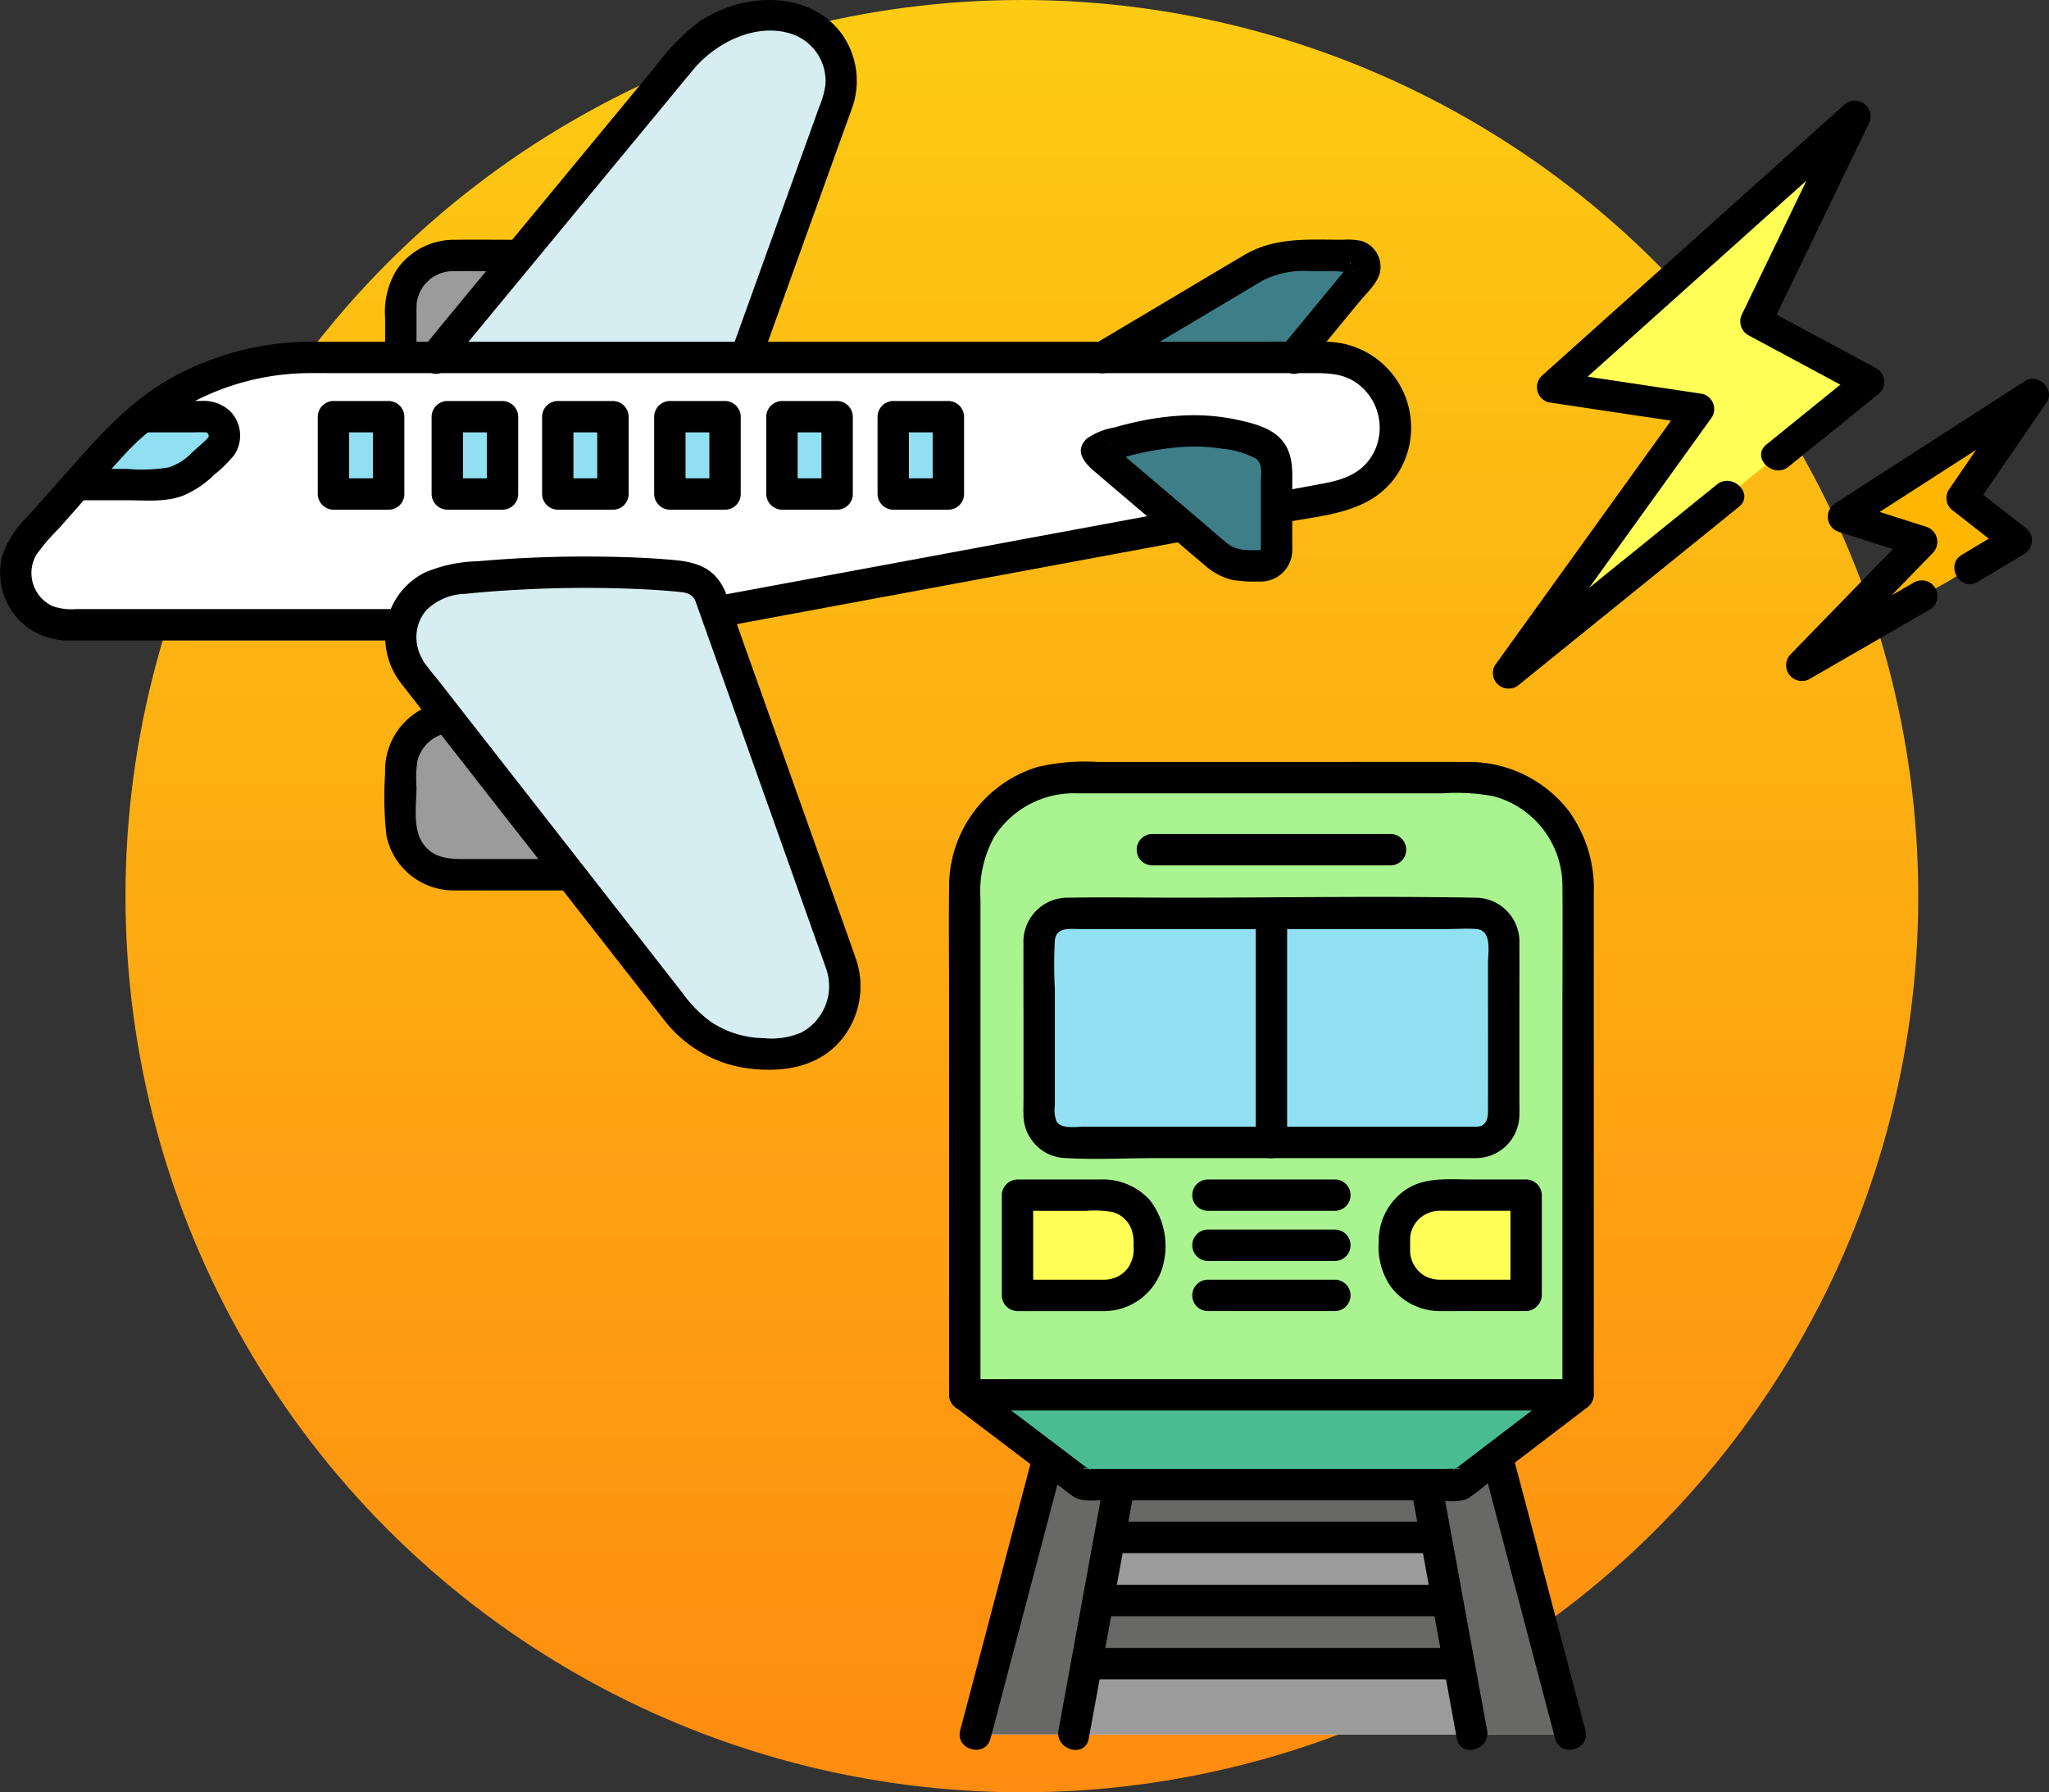 <svg xmlns="http://www.w3.org/2000/svg" xmlns:xlink="http://www.w3.org/1999/xlink" width="228.585" height="200" viewBox="0 0 228.585 200">
  <rect x="0" y="0" width="228.585" height="200" fill="#333333" stroke="none"/>
  <defs>
    <linearGradient id="linear-gradient" x1="0.5" x2="0.5" y2="1" gradientUnits="objectBoundingBox">
      <stop offset="0" stop-color="#fdcb13"/>
      <stop offset="1" stop-color="#fe8c10"/>
    </linearGradient>
    <clipPath id="clip-path">
      <rect id="長方形_245" data-name="長方形 245" width="228.585" height="195.275" fill="none"/>
    </clipPath>
  </defs>
  <g id="グループ_292" data-name="グループ 292" transform="translate(-1276 -2846)">
    <circle id="楕円形_8" data-name="楕円形 8" cx="100" cy="100" r="100" transform="translate(1290 2846)" fill="url(#linear-gradient)"/>
    <g id="グループ_192" data-name="グループ 192" transform="translate(1276 2846)">
      <g id="グループ_191" data-name="グループ 191" clip-path="url(#clip-path)">
        <path id="パス_1386" data-name="パス 1386" d="M147.847,39.887h-3.569l7.707-9.352a1.239,1.239,0,0,0-.956-2.027H144.62a8.991,8.991,0,0,0-4.591,1.261L123.006,39.887H83.182L93.408,11.459A7.236,7.236,0,0,0,86.6,1.774h-.688A12.489,12.489,0,0,0,76.28,6.311l-18.328,22.2H50.526a5.811,5.811,0,0,0-5.811,5.811v5.568H34.557A29.779,29.779,0,0,0,12.281,49.9L3.2,60.132A5.76,5.76,0,0,0,7.51,69.715H44.86l.012,0A6.755,6.755,0,0,0,45.891,74.9l4.3,5.51-.532-.332a5.813,5.813,0,0,0-4.948,5.748V91.8a5.811,5.811,0,0,0,5.811,5.811H63.635l11.92,15.259a12.291,12.291,0,0,0,9.687,4.725h1.523a7.5,7.5,0,0,0,7.07-10.018L79.913,68.294c-.187-.526.395.364,0,0L131.306,58.15l4.516,3.843a4.794,4.794,0,0,0,3.107,1.143h1.815a1.669,1.669,0,0,0,1.669-1.669v-4.8l.63-.084,6.233-1.156a7.834,7.834,0,0,0-1.429-15.537" fill="#fff"/>
        <rect id="長方形_236" data-name="長方形 236" width="6.156" height="8.63" transform="translate(37.204 46.495)" fill="#91e0f2"/>
        <rect id="長方形_237" data-name="長方形 237" width="6.156" height="8.63" transform="translate(49.904 46.495)" fill="#91e0f2"/>
        <rect id="長方形_238" data-name="長方形 238" width="6.156" height="8.63" transform="translate(62.224 46.495)" fill="#91e0f2"/>
        <rect id="長方形_239" data-name="長方形 239" width="6.156" height="8.63" transform="translate(74.73 46.495)" fill="#91e0f2"/>
        <rect id="長方形_240" data-name="長方形 240" width="6.156" height="8.63" transform="translate(87.235 46.495)" fill="#91e0f2"/>
        <rect id="長方形_241" data-name="長方形 241" width="6.156" height="8.63" transform="translate(99.648 46.495)" fill="#91e0f2"/>
        <path id="パス_1387" data-name="パス 1387" d="M16.413,46.495H22.93a2.118,2.118,0,0,1,1.433,3.677L22,52.342a6.564,6.564,0,0,1-4.445,1.733H8.91" fill="#91e0f2"/>
        <path id="パス_1388" data-name="パス 1388" d="M123.007,39.887l17.022-10.118a8.991,8.991,0,0,1,4.591-1.261h6.409a1.239,1.239,0,0,1,.956,2.027l-7.707,9.352" fill="#3d7e89"/>
        <path id="パス_1389" data-name="パス 1389" d="M140.745,63.137H138.93a4.794,4.794,0,0,1-3.107-1.143L122.474,50.636a.315.315,0,0,1,.1-.534c6.512-2.281,12.543-2.783,17.878-.712a3.03,3.03,0,0,1,1.961,2.815v9.263a1.669,1.669,0,0,1-1.669,1.669" fill="#3d7e89"/>
        <path id="パス_1390" data-name="パス 1390" d="M63.563,97.612H50.526A5.811,5.811,0,0,1,44.715,91.8V85.824a5.813,5.813,0,0,1,4.949-5.748" fill="#9b9b9b"/>
        <path id="パス_1391" data-name="パス 1391" d="M57.82,28.508H50.526a5.811,5.811,0,0,0-5.811,5.811V39h3.842" fill="#9b9b9b"/>
        <path id="パス_1392" data-name="パス 1392" d="M79.26,66.578a3.334,3.334,0,0,0-2.77-2.207,130.376,130.376,0,0,0-25.593.264c-5.915.748-7.59,6.423-5.006,10.262l29.664,37.975a12.292,12.292,0,0,0,9.687,4.725h1.523a7.5,7.5,0,0,0,7.07-10.018Z" fill="#d6eef2"/>
        <path id="パス_1393" data-name="パス 1393" d="M48.557,39.887,76.281,6.311a12.489,12.489,0,0,1,9.631-4.537H86.6a7.236,7.236,0,0,1,6.809,9.685L83.183,39.887" fill="#d6eef2"/>
        <path id="パス_1394" data-name="パス 1394" d="M130.538,57.127l-17.326,3.215L85.755,65.436l-6.307,1.17c-2.212.411-1.275,3.785.93,3.375L97.7,66.767l27.458-5.095,6.306-1.17c2.212-.41,1.275-3.784-.93-3.375"/>
        <path id="パス_1395" data-name="パス 1395" d="M44.861,67.965H8.557a6.475,6.475,0,0,1-2.684-.326,4.065,4.065,0,0,1-1.8-5.761,23.014,23.014,0,0,1,2.479-2.891c2.409-2.715,4.784-5.464,7.23-8.144A28.22,28.22,0,0,1,33.76,41.648c.991-.026,1.984-.011,2.976-.011H146.362c1.784,0,3.455.015,5.016,1.122a6.137,6.137,0,0,1,1.9,7.7c-1.19,2.31-3.3,3.06-5.68,3.5l-5.025.933c-2.212.41-1.275,3.784.93,3.375,4.5-.835,9.423-1.063,12.278-5.185a9.58,9.58,0,0,0-7.939-14.946c-3.135-.056-6.276,0-9.412,0H38.789q-1.986,0-3.972,0a32.165,32.165,0,0,0-15.793,4.091c-4.563,2.578-7.885,6.329-11.3,10.18L3.118,57.6a10.928,10.928,0,0,0-2.9,4.521,7.658,7.658,0,0,0,3.013,8.014,8.059,8.059,0,0,0,4.791,1.334H44.861a1.751,1.751,0,0,0,0-3.5"/>
        <path id="パス_1396" data-name="パス 1396" d="M80.948,66.112c-1.1-2.65-3.077-3.38-5.773-3.622-2.6-.233-5.2-.338-7.805-.372a136.245,136.245,0,0,0-14.085.512,15.943,15.943,0,0,0-5.919,1.27,8.068,8.068,0,0,0-3.846,4.241,8.382,8.382,0,0,0,1.228,8.113q8.76,11.256,17.561,22.481l9.755,12.487c.709.909,1.415,1.821,2.129,2.727a14.146,14.146,0,0,0,9.5,5.3c3.791.438,7.737-.195,10.255-3.337a9.374,9.374,0,0,0,1.489-9.048c-1.251-3.583-2.543-7.153-3.815-10.729L81.167,66.728l-.219-.616c-.749-2.107-4.132-1.2-3.375.93Q81.8,78.93,86.025,90.817q2.5,7.04,5,14.08c.357,1.006.73,2.008,1.073,3.019a5.876,5.876,0,0,1-2.685,7.291,8.264,8.264,0,0,1-4.133.639,10.876,10.876,0,0,1-6.035-1.864,14.56,14.56,0,0,1-3.181-3.275l-7.356-9.417L49.131,76.222c-.632-.809-1.325-1.6-1.908-2.443-.029-.041-.066-.077-.093-.118.248.386-.249-.563-.281-.64a5.283,5.283,0,0,1-.357-1.318,4.636,4.636,0,0,1,1.081-3.625,6.355,6.355,0,0,1,4.318-1.81c1.885-.2,3.777-.34,5.669-.443a135.576,135.576,0,0,1,14.284-.067q1.762.09,3.522.249c.847.078,1.825.113,2.207,1.035a1.811,1.811,0,0,0,2.153,1.223,1.761,1.761,0,0,0,1.222-2.153"/>
        <path id="パス_1397" data-name="パス 1397" d="M63.563,95.862h-11.6c-1.846,0-3.631-.058-4.8-1.772-1.155-1.694-.7-4.349-.7-6.287a12.469,12.469,0,0,1,.111-2.923,4.2,4.2,0,0,1,3.553-3.117,1.764,1.764,0,0,0,1.222-2.153A1.791,1.791,0,0,0,49.2,78.388a7.707,7.707,0,0,0-6.233,7.879,38.86,38.86,0,0,0,.151,7.017,7.658,7.658,0,0,0,7.579,6.078c2.179.014,4.359,0,6.538,0h6.33a1.751,1.751,0,0,0,0-3.5"/>
        <path id="パス_1398" data-name="パス 1398" d="M46.465,39.887V36.329c0-.608,0-1.216,0-1.825,0-.184.008-.368.011-.552.008-.341.009-.167,0-.075a4.069,4.069,0,0,1,.087-.437c.033-.144.072-.285.117-.426.018-.057.2-.509.076-.233a5.25,5.25,0,0,1,.326-.61c.075-.123.154-.243.239-.359.181-.247-.267.259.1-.115.161-.163.322-.325.485-.485.375-.369-.131.08.116-.1.139-.1.284-.195.432-.283a4.068,4.068,0,0,1,2.112-.569c1.159-.014,2.32,0,3.479,0H57.82a1.751,1.751,0,0,0,0-3.5c-2.418,0-4.838-.03-7.256,0A7.721,7.721,0,0,0,44.2,30.187,9.049,9.049,0,0,0,42.965,35.5v4.387a1.751,1.751,0,0,0,3.5,0"/>
        <path id="パス_1399" data-name="パス 1399" d="M49.794,41.125,73.6,12.3c1.251-1.515,2.5-3.035,3.753-4.546,2.528-3.037,7.1-5.322,11.1-3.92a5.551,5.551,0,0,1,3.63,5.651,10.04,10.04,0,0,1-.7,2.463l-3.032,8.427Q84.922,29.9,81.5,39.422c-.764,2.124,2.617,3.038,3.375.931q3.079-8.562,6.16-17.125,1.739-4.835,3.478-9.671c.2-.543.4-1.084.587-1.631a9,9,0,0,0-1.156-8.087c-3.691-5.1-11.255-4.658-16.027-1.351a24.53,24.53,0,0,0-4.778,4.9L58.889,24.638c-3.79,4.591-7.613,9.156-11.372,13.772-.065.081-.132.16-.2.24-1.424,1.724,1.039,4.214,2.475,2.475"/>
        <path id="パス_1400" data-name="パス 1400" d="M43.36,53.375H37.2l1.75,1.75v-8.63l-1.75,1.75H43.36l-1.75-1.75v8.63a1.75,1.75,0,0,0,3.5,0v-8.63a1.776,1.776,0,0,0-1.75-1.75H37.2a1.776,1.776,0,0,0-1.75,1.75v8.63a1.776,1.776,0,0,0,1.75,1.75H43.36a1.75,1.75,0,0,0,0-3.5"/>
        <path id="パス_1401" data-name="パス 1401" d="M56.06,53.375H49.9l1.75,1.75v-8.63l-1.75,1.75H56.06l-1.75-1.75v8.63a1.75,1.75,0,0,0,3.5,0v-8.63a1.776,1.776,0,0,0-1.75-1.75H49.9a1.776,1.776,0,0,0-1.75,1.75v8.63a1.776,1.776,0,0,0,1.75,1.75H56.06a1.75,1.75,0,0,0,0-3.5"/>
        <path id="パス_1402" data-name="パス 1402" d="M68.38,53.375H62.224l1.75,1.75v-8.63l-1.75,1.75H68.38l-1.75-1.75v8.63a1.75,1.75,0,0,0,3.5,0v-8.63a1.776,1.776,0,0,0-1.75-1.75H62.224a1.776,1.776,0,0,0-1.75,1.75v8.63a1.776,1.776,0,0,0,1.75,1.75H68.38a1.75,1.75,0,0,0,0-3.5"/>
        <path id="パス_1403" data-name="パス 1403" d="M80.886,53.375H74.73l1.75,1.75v-8.63l-1.75,1.75h6.156l-1.75-1.75v8.63a1.75,1.75,0,0,0,3.5,0v-8.63a1.776,1.776,0,0,0-1.75-1.75H74.73a1.776,1.776,0,0,0-1.75,1.75v8.63a1.776,1.776,0,0,0,1.75,1.75h6.156a1.75,1.75,0,0,0,0-3.5"/>
        <path id="パス_1404" data-name="パス 1404" d="M93.391,53.375H87.235l1.75,1.75v-8.63l-1.75,1.75h6.156l-1.75-1.75v8.63a1.75,1.75,0,0,0,3.5,0v-8.63a1.776,1.776,0,0,0-1.75-1.75H87.235a1.776,1.776,0,0,0-1.75,1.75v8.63a1.776,1.776,0,0,0,1.75,1.75h6.156a1.75,1.75,0,0,0,0-3.5"/>
        <path id="パス_1405" data-name="パス 1405" d="M105.8,53.375H99.648l1.75,1.75v-8.63l-1.75,1.75H105.8l-1.75-1.75v8.63a1.75,1.75,0,0,0,3.5,0v-8.63a1.776,1.776,0,0,0-1.75-1.75H99.648a1.776,1.776,0,0,0-1.75,1.75v8.63a1.776,1.776,0,0,0,1.75,1.75H105.8a1.75,1.75,0,0,0,0-3.5"/>
        <path id="パス_1406" data-name="パス 1406" d="M16.413,48.245h4.872c.546,0,1.1-.026,1.645,0,.319.015.03.013.286.1-.243-.087.074.184-.05-.054.047.091.109.2.162.282-.163-.258-.057.237-.032-.1-.007.1,0,.226,0,.327l.009-.14q-.092.292-.005.056c-.29.215.106-.069-.173.217-.54.552-1.146,1.054-1.716,1.577a6.247,6.247,0,0,1-2.624,1.654,18.721,18.721,0,0,1-4.632.159H8.91a1.751,1.751,0,0,0,0,3.5h5.168c2.061,0,4.373.237,6.331-.511a10.869,10.869,0,0,0,3.476-2.327,14.952,14.952,0,0,0,2.243-2.206,3.9,3.9,0,0,0-.415-4.86,4.312,4.312,0,0,0-3.294-1.176H16.413a1.751,1.751,0,0,0,0,3.5"/>
        <path id="パス_1407" data-name="パス 1407" d="M123.89,41.4l15.085-8.966c.644-.383,1.283-.779,1.934-1.15a10.207,10.207,0,0,1,5.374-1.024h2.632c.266,0,1.892.2,2.066,0-.444.516-.546-1.176-.249-.94,0,0-.228.278-.241.292-.409.446-.776.942-1.161,1.409l-6.288,7.63c-1.422,1.726,1.04,4.216,2.474,2.475l6.095-7.4c.758-.92,2.014-2.066,2.319-3.25a3.021,3.021,0,0,0-2-3.575,7.164,7.164,0,0,0-2.042-.146c-3.857,0-7.611-.342-11.079,1.7-2.837,1.673-5.662,3.366-8.493,5.048l-8.19,4.868c-1.934,1.15-.176,4.177,1.767,3.022"/>
        <path id="パス_1408" data-name="パス 1408" d="M140.745,61.387c-1.366,0-2.686.151-3.826-.751-.87-.688-1.7-1.442-2.54-2.161l-8.467-7.2-1.593-1.355c-.143-.122-.283-.249-.43-.366-.181-.144-.161-.261-.009.013q.089.675.176,1.349l.039-.206-.45.773.167-.14-.772.451a32.25,32.25,0,0,1,9.088-1.934,19.811,19.811,0,0,1,4.221.217,9.658,9.658,0,0,1,3.78,1.113c.781.573.535,1.852.535,2.7v6.972a3.306,3.306,0,0,0,0,.545c.016.087-.02,0,.081-.012-2.23.18-2.249,3.681,0,3.5a3.516,3.516,0,0,0,3.419-3.419c.018-.409,0-.822,0-1.231V54.375c0-1.909.15-3.778-1.225-5.332-1.152-1.3-3.055-1.784-4.692-2.153a23.2,23.2,0,0,0-5.434-.554,30.569,30.569,0,0,0-5.733.676q-1.38.288-2.736.685a7.607,7.607,0,0,0-3.09,1.237c-1.586,1.53-.041,2.92,1.1,3.892l8.7,7.4c1.123.956,2.238,1.921,3.369,2.867a7.131,7.131,0,0,0,2.97,1.6,14.948,14.948,0,0,0,3.349.186,1.751,1.751,0,0,0,0-3.5"/>
        <path id="パス_1409" data-name="パス 1409" d="M196,52.694l12.457-10.075L195.892,35.87l11.053-22.921L173.2,43.2l16.289,2.444-21.2,29.462,24.47-19.791" fill="#ffff57"/>
        <path id="パス_1410" data-name="パス 1410" d="M214.392,66.509l-13.419,7.757L214.392,60.46l-8.765-2.793L226.8,44.027l-7.912,11.546,6.05,4.731-7.757,4.655" fill="#ffb600"/>
        <path id="パス_1411" data-name="パス 1411" d="M199.539,52.071,209.7,43.856a1.761,1.761,0,0,0-.354-2.749l-12.567-6.748q.315,1.2.628,2.394,4.83-10.014,9.659-20.029l1.4-2.892a1.758,1.758,0,0,0-2.749-2.121l-11.379,10.2L176.167,38.2l-4.2,3.767a1.76,1.76,0,0,0,.772,2.925l16.289,2.443-1.045-2.571-18.57,25.807-2.631,3.656a1.737,1.737,0,0,0,.451,2.257,1.779,1.779,0,0,0,2.3-.137L190.911,59.05l3.088-2.5c1.752-1.417-.738-3.88-2.475-2.475L170.143,71.371q-1.545,1.248-3.088,2.5l2.748,2.12,18.57-25.806L191,46.527a1.758,1.758,0,0,0-1.046-2.571l-16.29-2.443q.387,1.462.773,2.925l11.379-10.2,18.162-16.283,4.2-3.767-2.748-2.121q-4.83,10.014-9.659,20.029l-1.4,2.893a1.783,1.783,0,0,0,.628,2.394l12.566,6.749-.354-2.749L197.064,49.6c-1.752,1.417.738,3.88,2.475,2.475"/>
        <path id="パス_1412" data-name="パス 1412" d="M213.509,65,200.09,72.755l2.12,2.748q6.709-6.9,13.42-13.807a1.77,1.77,0,0,0-.773-2.925l-8.765-2.792q.21,1.6.418,3.2l18.544-11.944,2.633-1.7-2.395-2.395L217.38,54.689a1.748,1.748,0,0,0,.274,2.12l6.05,4.732.354-2.749q-2.6,1.562-5.2,3.121c-1.929,1.158-.172,4.185,1.767,3.022l5.2-3.12a1.763,1.763,0,0,0,.354-2.749q-3.025-2.366-6.05-4.732l.273,2.121,7.912-11.545c.993-1.448-.958-3.319-2.394-2.4L207.377,54.459l-2.633,1.7a1.774,1.774,0,0,0,.418,3.2l8.765,2.792q-.386-1.462-.772-2.925l-13.42,13.808a1.758,1.758,0,0,0,2.121,2.748l13.42-7.757A1.751,1.751,0,0,0,213.509,65"/>
        <path id="パス_1413" data-name="パス 1413" d="M166.693,86.778h-49.7a9.359,9.359,0,0,0-9.359,9.358v59.508l9.305,7.055-8.125,30.847h66.365l-8.213-30.964,9.089-6.938V96.136a9.358,9.358,0,0,0-9.358-9.358" fill="#fff"/>
        <path id="パス_1414" data-name="パス 1414" d="M162.911,165.348H120.859l-13.229-9.705V95.734a9.329,9.329,0,0,1,9.329-9.329h49.763a9.329,9.329,0,0,1,9.329,9.329v59.909Z" fill="#a9f490"/>
        <path id="パス_1415" data-name="パス 1415" d="M162.911,165.348H120.859l-13.229-9.705h68.421Z" fill="#4abc93"/>
        <rect id="長方形_242" data-name="長方形 242" width="51.821" height="25.559" transform="translate(115.93 101.921)" fill="#91e0f2"/>
        <path id="パス_1416" data-name="パス 1416" d="M123.419,144.552H113.29V133.364h10.129a4.831,4.831,0,0,1,4.831,4.831v1.526a4.831,4.831,0,0,1-4.831,4.831" fill="#ffff57"/>
        <path id="パス_1417" data-name="パス 1417" d="M160.868,144.552H171V133.364H160.868a4.831,4.831,0,0,0-4.831,4.831v1.526a4.831,4.831,0,0,0,4.831,4.831" fill="#ffff57"/>
        <path id="パス_1418" data-name="パス 1418" d="M119.772,193.546H108.71l8.224-31.077,3.925,3.206h4Z" fill="#686867"/>
        <path id="パス_1419" data-name="パス 1419" d="M164.066,193.546h11.062L166.9,162.469l-3.925,3.206h-4.005Z" fill="#686867"/>
        <path id="パス_1420" data-name="パス 1420" d="M164.066,193.546H119.772l4.65-27.871H159.4Z" fill="#9b9b9b"/>
        <rect id="長方形_243" data-name="長方形 243" width="34.978" height="5.883" transform="translate(124.643 165.675)" fill="#686867"/>
        <rect id="長方形_244" data-name="長方形 244" width="42.001" height="5.883" transform="translate(120.91 178.961)" fill="#686867"/>
        <path id="パス_1421" data-name="パス 1421" d="M176.051,153.893H107.63q.876.874,1.75,1.75V100.308a12.545,12.545,0,0,1,1.568-6.982,10.553,10.553,0,0,1,9.261-4.8H160.9a22.957,22.957,0,0,1,5.717.324,10.37,10.37,0,0,1,7.686,10.03c.042,4.7,0,9.393,0,14.088v42.674a1.751,1.751,0,0,0,3.5,0V99.749a14.793,14.793,0,0,0-2.789-9.252,14.078,14.078,0,0,0-11.393-5.47c-6.181-.012-12.363,0-18.544,0H122.451a22.817,22.817,0,0,0-6.794.585,13.935,13.935,0,0,0-9.777,13.167c-.05,4.332,0,8.668,0,13v43.864a1.776,1.776,0,0,0,1.75,1.75h68.421a1.751,1.751,0,0,0,0-3.5"/>
        <path id="パス_1422" data-name="パス 1422" d="M164.751,125.73H120.858c-.882,0-2.477.284-3.007-.619a3.621,3.621,0,0,1-.171-1.732V110.364a49.84,49.84,0,0,1,0-5.439c.17-1.509,1.66-1.254,2.767-1.254h41.16c1.024,0,2.094-.09,3.115,0,1.77.156,1.279,2.612,1.279,3.853,0,5.493.014,10.985,0,16.478,0,.845-.214,1.672-1.25,1.728-2.24.121-2.255,3.621,0,3.5a4.857,4.857,0,0,0,4.75-4.752c.025-.592,0-1.191,0-1.784V113.46c0-2.687.013-5.374,0-8.061a4.921,4.921,0,0,0-4.927-5.228c-11-.194-22.017,0-33.017,0-4.148,0-8.3-.074-12.449,0a4.923,4.923,0,0,0-4.928,5.228c-.015,2.687,0,5.374,0,8.061v9.234c0,.592-.025,1.19,0,1.782a4.834,4.834,0,0,0,4.587,4.745c3.434.206,6.938.009,10.377.009h35.607a1.751,1.751,0,0,0,0-3.5"/>
        <path id="パス_1423" data-name="パス 1423" d="M123.206,142.8h-9.695l1.75,1.75V133.364l-1.75,1.75H121.2a12.049,12.049,0,0,1,2.935.134,3.22,3.22,0,0,1,2,1.7,4.373,4.373,0,0,1,.319,2.077,3.617,3.617,0,0,1-.726,2.6,3.471,3.471,0,0,1-1.109.861,3.689,3.689,0,0,1-1.415.319c-2.249.046-2.257,3.546,0,3.5a6.824,6.824,0,0,0,6.586-5.277,8.368,8.368,0,0,0-1.552-7.153,7.1,7.1,0,0,0-5.561-2.258h-9.168a1.776,1.776,0,0,0-1.75,1.75v11.188a1.776,1.776,0,0,0,1.75,1.75h9.695a1.751,1.751,0,0,0,0-3.5"/>
        <path id="パス_1424" data-name="パス 1424" d="M170.259,142.8h-8.893c-.252,0-.5,0-.756,0a3.6,3.6,0,0,1-1.461-.319,3.3,3.3,0,0,1-1.835-3.092c0-.271,0-.542,0-.813,0-.071,0-.143,0-.214a3.96,3.96,0,0,1,.021-.444,3.228,3.228,0,0,1,.931-1.854,3.4,3.4,0,0,1,2.6-.952h9.39l-1.75-1.75v11.188a1.751,1.751,0,0,0,3.5,0V133.364a1.776,1.776,0,0,0-1.75-1.75h-6.226c-2.555,0-5.282-.313-7.458,1.32a6.9,6.9,0,0,0-2.761,5.59,7.851,7.851,0,0,0,1.32,5.017,6.863,6.863,0,0,0,5.456,2.761c.807.012,1.616,0,2.423,0h7.246a1.751,1.751,0,0,0,0-3.5"/>
        <path id="パス_1425" data-name="パス 1425" d="M134.7,135.113h14.275a1.751,1.751,0,0,0,0-3.5H134.7a1.751,1.751,0,0,0,0,3.5"/>
        <path id="パス_1426" data-name="パス 1426" d="M134.7,146.3h14.275a1.751,1.751,0,0,0,0-3.5H134.7a1.751,1.751,0,0,0,0,3.5"/>
        <path id="パス_1427" data-name="パス 1427" d="M134.7,140.708h14.275a1.751,1.751,0,0,0,0-3.5H134.7a1.751,1.751,0,0,0,0,3.5"/>
        <path id="パス_1428" data-name="パス 1428" d="M143.591,127.552V101.92a1.751,1.751,0,0,0-3.5,0v25.632a1.751,1.751,0,0,0,3.5,0"/>
        <path id="パス_1429" data-name="パス 1429" d="M128.5,96.565h26.685a1.751,1.751,0,0,0,0-3.5H128.5a1.751,1.751,0,0,0,0,3.5"/>
        <path id="パス_1430" data-name="パス 1430" d="M106.747,157.154l12.821,9.722c.937.71,2.018.548,3.139.548H159.68c1.145,0,3.047.345,4.114-.239a17.943,17.943,0,0,0,2.054-1.567l4.516-3.449,6.57-5.015a1.81,1.81,0,0,0,.628-2.394,1.759,1.759,0,0,0-2.394-.628l-12.618,9.632c-.1.075-.475.268-.518.4.2-.583,1.3-.172.648-.236-.564-.056-1.163,0-1.729,0H121.757c-.217,0-.45-.022-.667,0-.649.064.445-.346.648.236-.053-.154-.484-.367-.608-.462l-1.606-1.217-4.4-3.334-6.614-5.015a1.762,1.762,0,0,0-2.395.628,1.791,1.791,0,0,0,.628,2.394"/>
        <path id="パス_1431" data-name="パス 1431" d="M110.5,194.011l7.128-27.065,1-3.782c.574-2.18-2.8-3.11-3.375-.931L108.118,189.3l-1,3.783c-.574,2.18,2.8,3.11,3.375.93"/>
        <path id="パス_1432" data-name="パス 1432" d="M123.177,165.209l-4.458,24.4q-.316,1.735-.634,3.47c-.4,2.2,2.97,3.147,3.375.931l4.458-24.4q.316-1.735.634-3.471c.4-2.2-2.97-3.146-3.375-.93"/>
        <path id="パス_1433" data-name="パス 1433" d="M165.363,163.164l7.128,27.065,1,3.782c.573,2.177,3.95,1.254,3.375-.93l-7.128-27.065-1-3.782c-.573-2.177-3.95-1.254-3.375.93"/>
        <path id="パス_1434" data-name="パス 1434" d="M157.433,166.139l4.458,24.4.634,3.47c.4,2.213,3.778,1.276,3.375-.93l-4.458-24.4q-.316-1.735-.634-3.47c-.4-2.213-3.778-1.276-3.375.93"/>
        <path id="パス_1435" data-name="パス 1435" d="M159.842,169.808H123.77a1.751,1.751,0,0,0,0,3.5h36.072a1.751,1.751,0,0,0,0-3.5"/>
        <path id="パス_1436" data-name="パス 1436" d="M161.289,176.849H123a1.751,1.751,0,0,0,0,3.5h38.291a1.751,1.751,0,0,0,0-3.5"/>
        <path id="パス_1437" data-name="パス 1437" d="M162.35,183.889H121.262a1.751,1.751,0,0,0,0,3.5H162.35a1.751,1.751,0,0,0,0-3.5"/>
      </g>
    </g>
  </g>
</svg>
